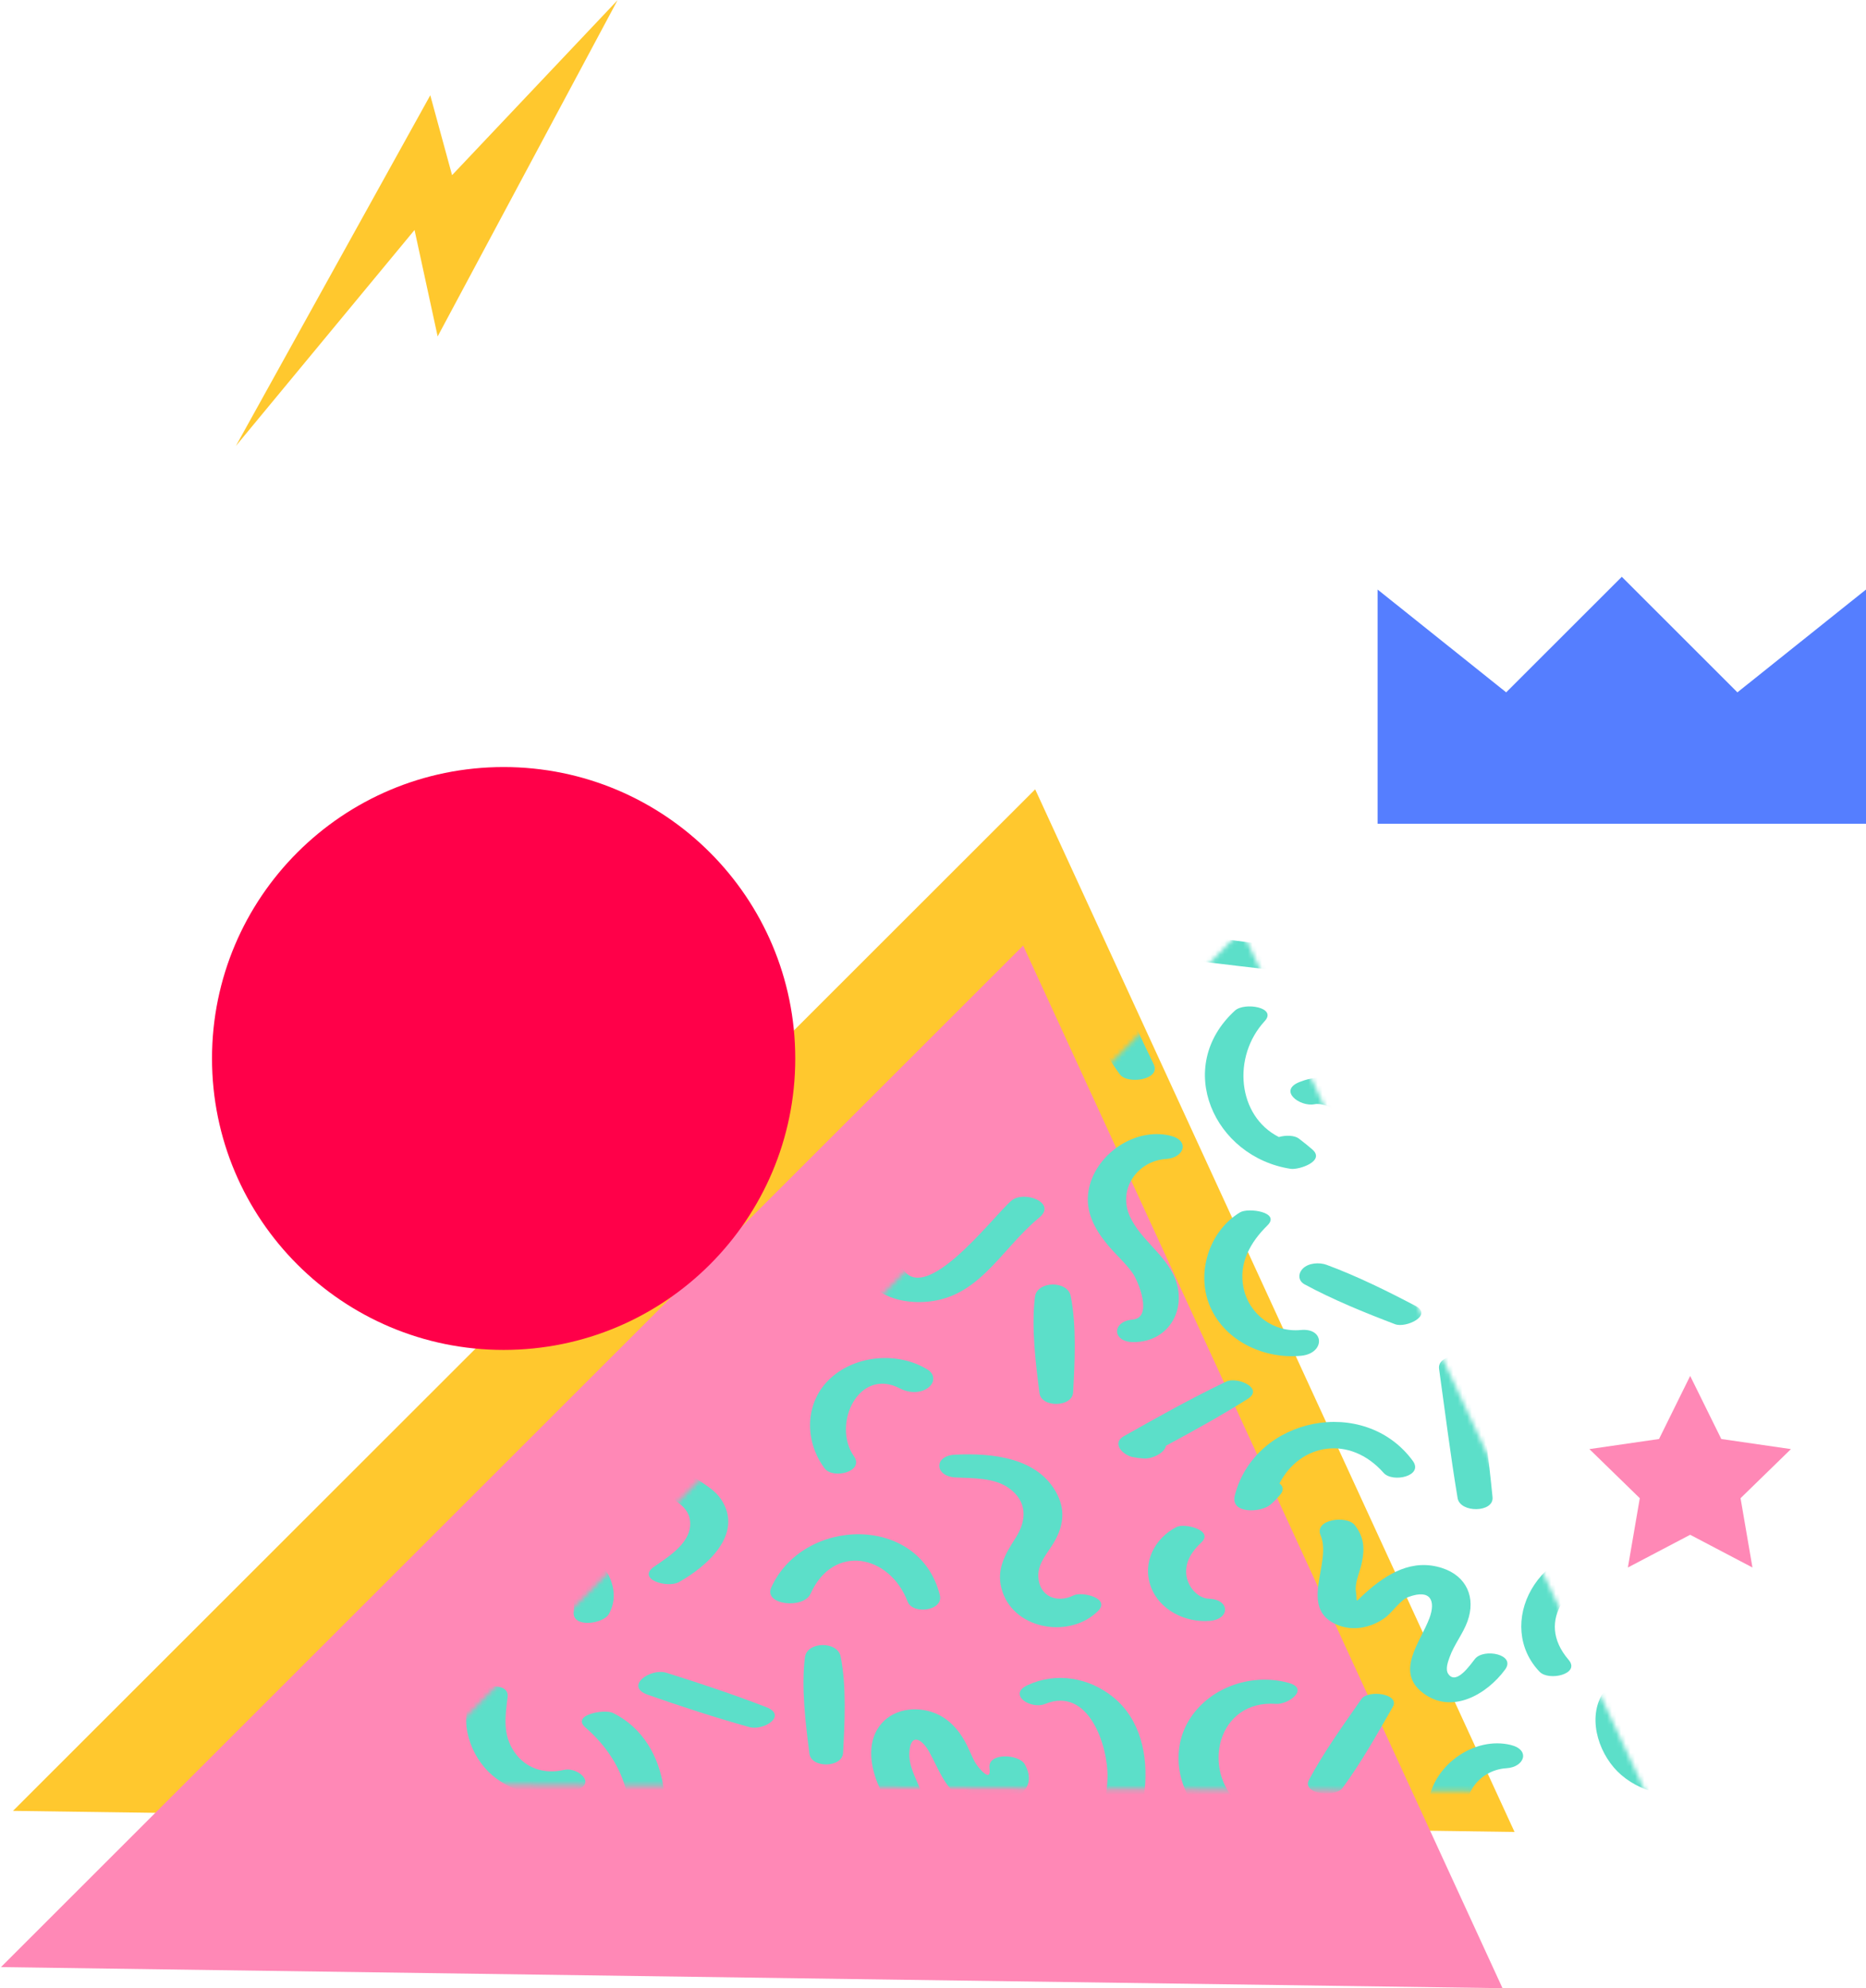 <svg xmlns="http://www.w3.org/2000/svg" width="400" height="426" viewBox="0 0 400 426" fill="none"><path d="M372.437 148.331L347.672 123.597V123.554L347.654 123.575L347.633 123.554V123.597L322.868 148.331L295.305 126.307V176.483H347.633H347.672H400V126.307L372.437 148.331Z" fill="#557EFF"></path><path d="M92.236 20.414L96.907 37.529L132.381 0.039L93.817 72.076L88.862 49.271L50.565 95.539L92.236 20.414Z" fill="#FFC82E"></path><path d="M2.783 387.969L221.903 169.113L324.66 392.487L2.783 387.969Z" fill="#FFC82E"></path><path d="M0.204 421.442L219.324 202.583L322.081 425.961L0.204 421.442Z" fill="#FF88B6"></path><path d="M107.96 289.214C142.485 289.214 170.473 261.259 170.473 226.775C170.473 192.292 142.485 164.337 107.96 164.337C73.435 164.337 45.447 192.292 45.447 226.775C45.447 261.259 73.435 289.214 107.96 289.214Z" fill="#FF0049"></path><mask id="mask0_2002_3171" style="mask-type:luminance" maskUnits="userSpaceOnUse" x="85" y="199" width="268" height="186"><path d="M85.656 382.239L266.203 199.284L352.828 384.06L85.656 382.239Z" fill="white"></path></mask><g mask="url(#mask0_2002_3171)"><path d="M340.169 211.349C340.495 208.334 334.157 208.351 332.962 210.249C328.772 216.902 333.727 225.453 340.375 228.296C344.079 229.881 348.132 229.773 351.935 228.554C356.064 227.227 370.297 217.988 368.995 228.27C368.621 231.238 375.527 231.332 376.232 228.734C378.694 219.663 367.68 216.588 360.787 218.401C356.004 219.659 350.921 224.594 345.949 223.804C339.872 222.837 339.662 216.069 340.173 211.353L340.169 211.349Z" fill="#5CDFC9"></path><path d="M315.906 161.365C317.724 162.147 323.873 160.412 321.063 157.801C316.323 153.398 308.489 154.202 303.461 157.844C297.183 162.383 295.472 171.316 295.434 178.583C295.356 192.894 308.313 206.246 322.7 198.258C326.241 196.291 320.59 193.448 318.205 194.624C308.613 199.357 303.719 186.469 303.616 179.279C303.517 172.498 305.85 157.045 315.91 161.365H315.906Z" fill="#5CDFC9"></path><path d="M298.635 221.261C298.644 218.293 299.787 216.378 302.382 218.31C306.933 221.708 310.608 226.763 317.049 225.35C326.267 223.327 323.779 213.874 319.464 208.514C317.586 206.182 310.749 207.835 313.139 211.116C313.852 212.096 318.343 219.311 315.055 220.26C314.432 220.441 312.619 218.4 312.232 218.053C310.307 216.335 308.515 214.389 306.224 213.131C302.155 210.897 296.805 210.91 293.294 214.213C287.905 219.281 291.338 225.423 293.749 230.886C295.193 234.154 295.881 235.979 291.876 233.952C290.337 233.17 288.91 232.208 287.269 231.629C284.299 230.576 281.446 230.658 278.541 231.826C273.964 233.664 278.614 237.182 281.764 236.576C284.897 235.975 289.267 240.098 292.688 240.609C295.803 241.077 299.486 240.536 301.661 238.071C304.265 235.12 302.954 231.573 301.338 228.485C300.156 226.23 298.627 223.898 298.64 221.257L298.635 221.261Z" fill="#5CDFC9"></path><path d="M315.369 236.847C319.597 241.777 323.886 247.03 328.686 251.415C330.83 253.369 338.106 252.18 335.351 248.671C331.307 243.53 326.275 238.866 321.621 234.274C319.602 232.282 312.726 233.763 315.369 236.847Z" fill="#5CDFC9"></path><path d="M361.483 238.926C361.728 235.928 354.681 235.756 354.161 238.457C351.591 251.75 354.023 267.314 362.253 278.352C363.868 280.521 371.083 279.494 369.481 276.162C366.563 270.08 363.593 264.36 362.218 257.668C360.946 251.467 360.963 245.209 361.479 238.93L361.483 238.926Z" fill="#5CDFC9"></path><path d="M251.58 205.289C260.853 206.384 270.123 207.578 279.418 208.514C283.294 208.905 286.276 204.464 281.291 203.734C272.942 202.51 264.562 201.5 256.191 200.444C255.335 200.289 254.476 200.169 253.608 200.118C249.371 199.662 246.217 204.657 251.58 205.293V205.289Z" fill="#5CDFC9"></path><path d="M276.654 250.414C278.438 250.689 284.2 248.756 281.295 246.252C280.346 245.436 279.422 244.689 278.425 243.933C277.492 243.229 275.657 243.173 274.14 243.603C265.241 239.106 264.08 226.393 271.098 218.778C273.839 215.802 266.745 214.668 264.729 216.515C251.489 228.609 260.264 247.902 276.659 250.414H276.654Z" fill="#5CDFC9"></path><path d="M316.288 269.414C312.885 265.287 313.181 260.223 314.518 255.418C315.433 252.128 309.133 251.535 307.711 253.712C303.216 260.614 305.622 270.136 312.055 274.963C318.858 280.065 328.699 279.7 335.575 275.011C339.764 272.15 332.442 269.303 329.537 271.261C325.175 274.199 319.679 273.529 316.284 269.414H316.288Z" fill="#5CDFC9"></path><path d="M352.154 295.428C359.111 296.223 366.378 296.429 373.378 296.429C376.966 296.429 378.518 292.112 374.246 291.64C367.302 290.876 360.065 290.279 353.082 290.3C349.244 290.313 347.577 294.904 352.154 295.428Z" fill="#5CDFC9"></path><path d="M352.278 375.251C349.82 371.571 350.375 367.757 350.903 363.63C351.35 360.108 344.535 361.096 343.366 363.144C340.203 368.693 342.988 376.411 347.568 380.306C352.622 384.606 359.691 385.598 365.862 383.424C369.919 381.999 365.853 378.524 362.991 379.19C358.806 380.16 354.736 378.919 352.283 375.247L352.278 375.251Z" fill="#5CDFC9"></path><path d="M324.38 403.417C322.043 398.813 317.32 395.837 315.175 391.164C312.49 385.306 316.796 379.207 322.936 378.834C326.791 378.602 328.128 374.887 323.839 373.847C316.138 371.979 307.518 377.983 306.28 385.748C305.584 390.116 307.604 393.836 310.302 397.121C312.038 399.238 314.17 401.055 315.756 403.293C316.963 404.998 320.195 412.866 315.743 413.244C311.278 413.618 311.295 418.024 315.863 418.067C323.869 418.136 327.891 410.315 324.385 403.417H324.38Z" fill="#5CDFC9"></path><path d="M242.783 282.715C238.318 283.089 238.335 287.496 242.899 287.539C250.905 287.607 254.927 279.786 251.421 272.889C249.083 268.285 244.36 265.309 242.216 260.636C239.53 254.778 243.836 248.679 249.977 248.305C253.831 248.074 255.168 244.358 250.879 243.319C243.178 241.451 234.558 247.455 233.32 255.22C232.624 259.588 234.644 263.307 237.343 266.593C239.079 268.71 241.21 270.527 242.796 272.764C244.003 274.469 247.235 282.338 242.783 282.715Z" fill="#5CDFC9"></path><path d="M365.058 345.343C364.728 348.882 371.423 347.915 372.596 345.824C375.905 339.948 370.851 333.309 365.6 330.745C359.102 327.571 350.852 328.241 344.053 329.989C337.826 331.591 331.613 334.743 328.299 340.494C324.956 346.296 325.347 353.297 330.035 358.171C332.029 360.241 338.854 358.648 336.249 355.611C321.454 338.351 367.246 321.893 365.058 345.334V345.343Z" fill="#5CDFC9"></path><path d="M306.422 346.666C304.54 351.759 299.013 358.047 304.961 362.655C311.153 367.448 318.729 363.02 322.636 357.695C325.029 354.435 318.068 353.086 316.19 355.401C315.206 356.612 312.189 361.13 310.457 358.64C309.77 357.647 310.397 356.007 310.741 355.04C311.699 352.335 313.611 350.046 314.583 347.336C316.392 342.281 314.402 337.651 309.134 335.946C302.765 333.884 297.35 337.11 292.748 341.228C290.187 343.522 291.042 343.41 290.677 341.16C290.341 339.085 291.493 336.843 291.914 334.859C292.585 331.698 292.396 329.297 290.402 326.738C288.73 324.599 281.605 325.466 283.092 328.954C285.597 334.829 278.098 344.681 286.783 348.169C290.127 349.509 293.895 348.714 296.783 346.683C298.455 345.506 300.109 342.8 301.966 342.126C306.774 340.378 307.758 343.049 306.426 346.661L306.422 346.666Z" fill="#5CDFC9"></path><path d="M287.784 383.068C291.798 377.631 295.193 371.549 298.562 365.695C300.186 362.878 293.285 361.942 291.837 364.012C287.943 369.587 283.844 375.286 280.617 381.273C278.923 384.417 286.242 385.155 287.784 383.068Z" fill="#5CDFC9"></path><path d="M246.681 339.897C248.524 344.99 254.162 347.696 259.336 347.266C263.758 346.901 263.668 342.692 259.22 342.529C256.573 342.435 254.523 339.763 254.291 337.303C254.025 334.502 255.58 332.286 257.523 330.461C260.282 327.871 253.969 326.243 252.198 327.154C247.544 329.55 244.807 334.713 246.681 339.892V339.897Z" fill="#5CDFC9"></path><path d="M322.331 291.962C322.008 292.521 321.69 293.075 321.368 293.633C320.607 294.956 321.338 295.729 322.575 296.102C323.529 304.735 324.638 313.449 326.172 321.966C326.765 325.264 334.122 325.238 333.877 321.777C333.186 312.028 331.909 302.162 330.513 292.49C329.975 288.771 323.835 289.355 322.331 291.967V291.962Z" fill="#5CDFC9"></path><path d="M319.945 320.781C319.125 312.41 317.99 304.065 316.924 295.72C316.89 294.831 316.783 293.951 316.585 293.075C316.044 289.489 307.999 289.793 308.484 293.272C309.774 302.502 310.921 311.766 312.455 320.961C312.997 324.208 320.263 324.088 319.941 320.776L319.945 320.781Z" fill="#5CDFC9"></path><path d="M296.594 315.554C298.523 317.735 305.24 316.245 302.846 312.981C292.507 298.885 269.07 303.532 264.704 320.351C263.621 324.513 270.535 324.079 272.43 322.284C273.101 321.695 273.724 321.064 274.304 320.385C275.318 319.281 275.073 318.423 274.265 317.826C278.717 309.189 289.383 307.393 296.594 315.554Z" fill="#5CDFC9"></path><path d="M265.743 386.706C257.338 379.19 261.021 364.132 273.496 365.051C276.16 365.249 280.801 361.809 276.237 360.55C268.55 358.425 259.667 361.281 255.185 368.058C250.591 375.007 252.482 384.305 258.554 389.669C261.077 391.898 269.035 389.656 265.743 386.71V386.706Z" fill="#5CDFC9"></path><path d="M278.829 284.949C273.062 285.503 267.772 281.689 266.569 275.934C265.46 270.63 268.051 266.12 271.682 262.547C274.596 259.683 267.566 258.678 265.804 259.751C259.074 263.831 256.272 272.975 259.5 280.156C262.804 287.504 271.214 291.241 278.962 290.459C284.016 289.948 284.037 284.446 278.825 284.949H278.829Z" fill="#5CDFC9"></path><path d="M366.756 311.13C360.529 308.188 354.118 305.397 347.684 302.931C344.075 301.548 338.493 305.525 343.559 307.793C349.898 310.632 356.464 313.2 362.996 315.558C366.292 316.748 371.354 313.299 366.756 311.126V311.13Z" fill="#5CDFC9"></path><path d="M279.284 271.781C278.24 272.829 278.21 274.388 279.68 275.182C285.782 278.481 292.563 281.238 299.043 283.703C301.407 284.601 307.234 281.788 303.431 279.786C297.346 276.578 290.831 273.374 284.377 270.986C282.83 270.415 280.501 270.557 279.284 271.781Z" fill="#5CDFC9"></path><path d="M240.931 307.681C238.125 309.266 240.849 311.843 242.873 312.182C243.612 312.333 244.356 312.431 245.108 312.466C247.037 312.637 249.727 311.207 249.929 309.751C255.851 306.56 261.773 303.292 267.449 299.719C271.059 297.447 265.215 294.866 262.847 295.999C255.4 299.564 248.12 303.627 240.935 307.686L240.931 307.681Z" fill="#5CDFC9"></path><path d="M120.666 208.441C121.878 211.602 129.854 210.455 128.397 206.848C126.016 200.951 123.906 194.809 121.075 189.114C119.73 186.417 112.931 187.031 113.975 190.579C115.754 196.643 118.406 202.544 120.671 208.445L120.666 208.441Z" fill="#5CDFC9"></path><path d="M126.906 228.266C126.532 231.234 133.438 231.328 134.143 228.73C136.605 219.659 125.591 216.584 118.698 218.396C113.915 219.655 108.831 224.59 103.859 223.799C97.783 222.833 97.573 216.064 98.084 211.349C98.41 208.334 92.072 208.351 90.877 210.249C86.687 216.902 91.642 225.453 98.29 228.296C101.994 229.881 106.047 229.773 109.85 228.554C113.98 227.227 128.212 217.988 126.91 228.27L126.906 228.266Z" fill="#5CDFC9"></path><path d="M73.28 236.847C77.508 241.777 81.797 247.03 86.597 251.415C88.742 253.369 96.017 252.18 93.262 248.671C89.219 243.53 84.186 238.866 79.532 234.274C77.513 232.282 70.637 233.763 73.28 236.847Z" fill="#5CDFC9"></path><path d="M125.157 276.157C122.239 270.076 119.27 264.355 117.895 257.664C116.623 251.462 116.64 245.205 117.156 238.926C117.4 235.928 110.353 235.756 109.833 238.457C107.263 251.75 109.695 267.314 117.925 278.352C119.541 280.521 126.756 279.494 125.153 276.162L125.157 276.157Z" fill="#5CDFC9"></path><path d="M240.089 230.211C241.704 232.38 248.92 231.354 247.317 228.021C244.399 221.94 241.429 216.219 240.054 209.528C238.782 203.326 238.799 197.068 239.315 190.789C239.56 187.791 232.512 187.62 231.992 190.321C229.423 203.614 231.855 219.178 240.084 230.216L240.089 230.211Z" fill="#5CDFC9"></path><path d="M152.595 241.537C149.798 242.568 146.944 240.781 144.065 240.377C141.981 240.085 139.811 240.261 137.8 240.858C134.246 241.91 131.474 244.182 131.543 248.073C131.603 251.458 138.732 251.174 139.072 247.889C139.527 243.491 146.858 246.961 149.041 247.309C151.349 247.678 153.717 247.627 155.956 246.952C159.845 245.784 162.561 242.855 163.747 239.007C167.185 227.841 157.069 219.998 152.819 210.863C151.362 207.728 143.266 208.918 144.92 212.491C147.451 217.967 151.697 222.313 154.4 227.669C156.351 231.534 157.791 239.617 152.6 241.532L152.595 241.537Z" fill="#5CDFC9"></path><path d="M170.825 207.247C177.073 207.883 190.601 210.301 184.791 219.788C182.337 223.791 179.144 226.638 180.33 231.783C182.419 240.85 194.464 243.031 200.846 237.221C203.708 234.614 197.223 233.201 195.551 233.931C191.954 235.507 188.272 233.364 188.319 229.322C188.349 226.501 190.476 224.508 191.954 222.335C194.137 219.122 194.885 215.661 193.304 211.997C189.724 203.725 179.604 202.45 171.697 202.433C168.091 202.424 166.527 206.813 170.825 207.247Z" fill="#5CDFC9"></path><path d="M158.693 284.799C157.49 276.712 154.181 268.418 151.706 260.632C150.743 257.608 143.477 258.532 144.396 262.139C146.356 269.84 147.886 278.369 151.014 285.671C152.101 288.209 159.179 288.08 158.693 284.799Z" fill="#5CDFC9"></path><path d="M162.458 254.713C163.975 263.359 165.384 272.799 168.233 281.105C169.144 283.755 176.067 283.398 175.741 280.255C174.834 271.532 172.071 262.349 169.793 253.884C169.071 251.196 161.942 251.763 162.458 254.718V254.713Z" fill="#5CDFC9"></path><path d="M65.622 253.712C61.127 260.614 63.534 270.136 69.967 274.963C76.769 280.065 86.61 279.7 93.486 275.011C97.676 272.15 90.353 269.303 87.448 271.261C83.086 274.199 77.59 273.529 74.195 269.414C70.792 265.287 71.088 260.223 72.425 255.418C73.34 252.128 67.04 251.535 65.618 253.712H65.622Z" fill="#5CDFC9"></path><path d="M132.157 291.636C125.213 290.872 117.976 290.275 110.993 290.296C107.156 290.309 105.488 294.9 110.065 295.424C117.022 296.219 124.289 296.425 131.289 296.425C134.878 296.425 136.429 292.109 132.157 291.636Z" fill="#5CDFC9"></path><path d="M130.963 399.758C128.642 402.914 135.35 404.156 137.181 401.97C145.625 391.885 144.108 373.237 131.405 366.993C129.592 366.104 122.321 367.375 125.535 370.145C134.22 377.639 138.436 389.601 130.963 399.758Z" fill="#5CDFC9"></path><path d="M105.475 380.307C110.529 384.606 117.598 385.598 123.769 383.425C127.826 381.999 123.76 378.524 120.898 379.19C116.713 380.161 112.643 378.919 110.189 375.247C107.731 371.567 108.286 367.753 108.814 363.626C109.261 360.104 102.446 361.092 101.277 363.14C98.114 368.689 100.899 376.407 105.48 380.302L105.475 380.307Z" fill="#5CDFC9"></path><path d="M217.02 217.761C217.497 214.797 210.265 214.565 209.612 217.284C207.923 224.297 209.105 233.48 214.962 238.41C216.552 239.75 223.853 239.729 221.915 236.301C220.299 233.45 218.391 231.023 217.467 227.802C216.535 224.546 216.488 221.08 217.025 217.752L217.02 217.761Z" fill="#5CDFC9"></path><path d="M73.654 413.248C69.189 413.621 69.206 418.028 73.774 418.071C81.78 418.14 85.802 410.319 82.296 403.421C79.958 398.817 75.235 395.841 73.091 391.168C70.405 385.31 74.711 379.211 80.852 378.838C84.707 378.606 86.043 374.891 81.754 373.851C74.053 371.983 65.433 377.987 64.195 385.752C63.499 390.12 65.519 393.839 68.218 397.125C69.954 399.242 72.085 401.059 73.671 403.297C74.879 405.002 78.11 412.87 73.658 413.248H73.654Z" fill="#5CDFC9"></path><path d="M86.211 340.498C82.867 346.3 83.258 353.301 87.947 358.175C89.941 360.245 96.765 358.652 94.161 355.616C79.365 338.355 125.157 321.897 122.97 345.338C122.639 348.877 129.334 347.911 130.507 345.819C133.816 339.944 128.763 333.304 123.511 330.74C117.014 327.566 108.763 328.236 101.965 329.984C95.738 331.586 89.524 334.739 86.211 340.489V340.498Z" fill="#5CDFC9"></path><path d="M218.525 401.948C222.865 406.651 231.094 406.024 236.135 402.713C242.456 398.56 244.652 390.499 245.383 383.399C246.13 376.162 244.519 368.38 238.632 363.609C233.432 359.391 226.406 358.184 220.274 361.036C215.912 363.068 220.974 366.314 224.042 365.06C233.41 361.229 237.579 374.148 237.411 380.921C237.257 387.093 233.965 403.615 224.464 398.757C222.573 397.791 215.564 398.74 218.525 401.948Z" fill="#5CDFC9"></path><path d="M222.775 260.868C226.634 257.694 219.565 254.984 216.862 257.196C212.964 260.387 196.445 282.69 192.573 269.728C191.155 264.978 193.222 260.09 189.896 255.804C187.477 252.69 183.897 251.831 180.171 252.69C175.225 253.833 178.409 257.973 182.29 257.402C184.494 257.075 183.957 266.614 184.009 267.696C184.129 270.106 184.589 272.472 186.097 274.431C188.594 277.673 192.788 278.915 196.737 278.962C209.522 279.112 214.141 267.967 222.77 260.868H222.775Z" fill="#5CDFC9"></path><path d="M138.878 363.102C146.029 365.61 153.309 367.972 160.601 370.02C163.7 370.892 168.908 367.542 164.232 365.738C157.232 363.041 150.038 360.628 142.875 358.39C139.385 357.299 133.782 361.315 138.878 363.102Z" fill="#5CDFC9"></path><path d="M235.426 345.093C238.09 342.379 231.902 340.923 230.132 341.804C226.604 343.56 222.809 342.053 222.577 337.887C222.414 335.022 224.391 332.965 225.779 330.693C227.807 327.373 228.477 323.933 226.702 320.312C222.736 312.221 212.655 311.272 204.713 311.658C200.094 311.886 200.313 316.314 204.833 316.537C208.533 316.722 213.037 316.554 216.204 318.775C220.282 321.639 220.123 325.732 217.708 329.486C215.319 333.201 213.364 336.547 214.906 341.069C217.73 349.358 229.603 351.02 235.426 345.089V345.093Z" fill="#5CDFC9"></path><path d="M91.788 321.777C91.097 312.028 89.82 302.162 88.424 292.49C87.886 288.771 81.746 289.355 80.242 291.967C79.919 292.525 79.601 293.079 79.279 293.637C78.518 294.96 79.249 295.733 80.487 296.107C81.441 304.739 82.549 313.454 84.083 321.97C84.677 325.269 92.033 325.243 91.788 321.781V321.777Z" fill="#5CDFC9"></path><path d="M141.092 319.02C143.425 321 147.396 322.189 147.894 325.642C148.569 330.319 143.425 333.425 140.211 335.658C136.382 338.316 143.055 340.331 145.526 338.961C151.448 335.666 159.553 328.666 154.559 321.202C152.213 317.688 147.271 316.812 145.668 312.749C143.502 307.269 147.679 301.896 153.416 303.941C155.887 304.821 161.981 302.339 158.066 299.792C150.687 294.995 138.608 298.572 136.958 307.789C136.197 312.045 137.83 316.254 141.092 319.024V319.02Z" fill="#5CDFC9"></path><path d="M124.671 311.13C118.445 308.188 112.033 305.397 105.6 302.931C101.986 301.548 96.408 305.525 101.475 307.793C107.813 310.632 114.379 313.2 120.911 315.558C124.207 316.748 129.27 313.299 124.671 311.126V311.13Z" fill="#5CDFC9"></path><path d="M176.763 314.588C178.56 316.988 185.358 315.296 183.05 311.998C178.276 305.178 184.064 292.791 192.96 297.49C194.739 298.431 197.231 298.589 198.933 297.344C200.429 296.249 200.472 294.432 198.839 293.427C192.595 289.583 183.639 290.257 178.151 295.171C172.462 300.26 172.346 308.686 176.763 314.588Z" fill="#5CDFC9"></path><path d="M190.893 393.44C188.972 399.247 182.913 398.594 180.601 393.414C179.264 390.425 171.585 391.486 173.081 394.965C176.089 401.974 184.567 405.131 191.576 402.09C200.699 398.139 200.012 389.669 196.668 381.943C195.779 379.89 194.808 377.816 194.928 375.518C195.152 371.223 197.567 372.408 199.212 375.372C201.228 379.001 202.457 383.025 206.196 385.336C211.12 388.381 224.064 385.757 219.663 377.979C218.421 375.784 211.645 375.398 212.113 378.838C212.586 382.291 209.509 378.529 208.942 377.446C208.177 375.99 207.609 374.44 206.797 373.005C205.431 370.592 203.587 368.504 201.039 367.306C197.133 365.468 191.959 365.846 188.989 369.226C185.861 372.786 186.458 377.854 188.07 381.926C189.505 385.551 192.251 389.352 190.893 393.449V393.44Z" fill="#5CDFC9"></path><path d="M172.543 355.083C171.727 361.556 172.69 369.23 173.506 375.707C173.906 378.885 180.554 378.765 180.726 375.531C181.074 369.02 181.478 361.298 180.201 354.899C179.535 351.549 172.977 351.635 172.543 355.088V355.083Z" fill="#5CDFC9"></path><path d="M230.041 298.288C230.39 291.778 230.793 284.055 229.517 277.656C228.851 274.306 222.293 274.392 221.859 277.845C221.043 284.317 222.005 291.992 222.822 298.469C223.222 301.647 229.87 301.527 230.041 298.293V298.288Z" fill="#5CDFC9"></path><path d="M194.571 343.161C195.646 345.965 202.315 345.145 201.46 341.739C197.098 324.294 172.148 324.972 165.324 340.125C163.639 343.865 172.247 344.797 173.76 341.439C178.624 330.637 190.674 332.995 194.571 343.161Z" fill="#5CDFC9"></path></g><path d="M362.309 294.788L368.982 308.3L383.911 310.464L373.108 320.982L375.66 335.83L362.309 328.82L348.957 335.83L351.509 320.982L340.706 310.464L355.635 308.3L362.309 294.788Z" fill="#FF88B6"></path></svg>